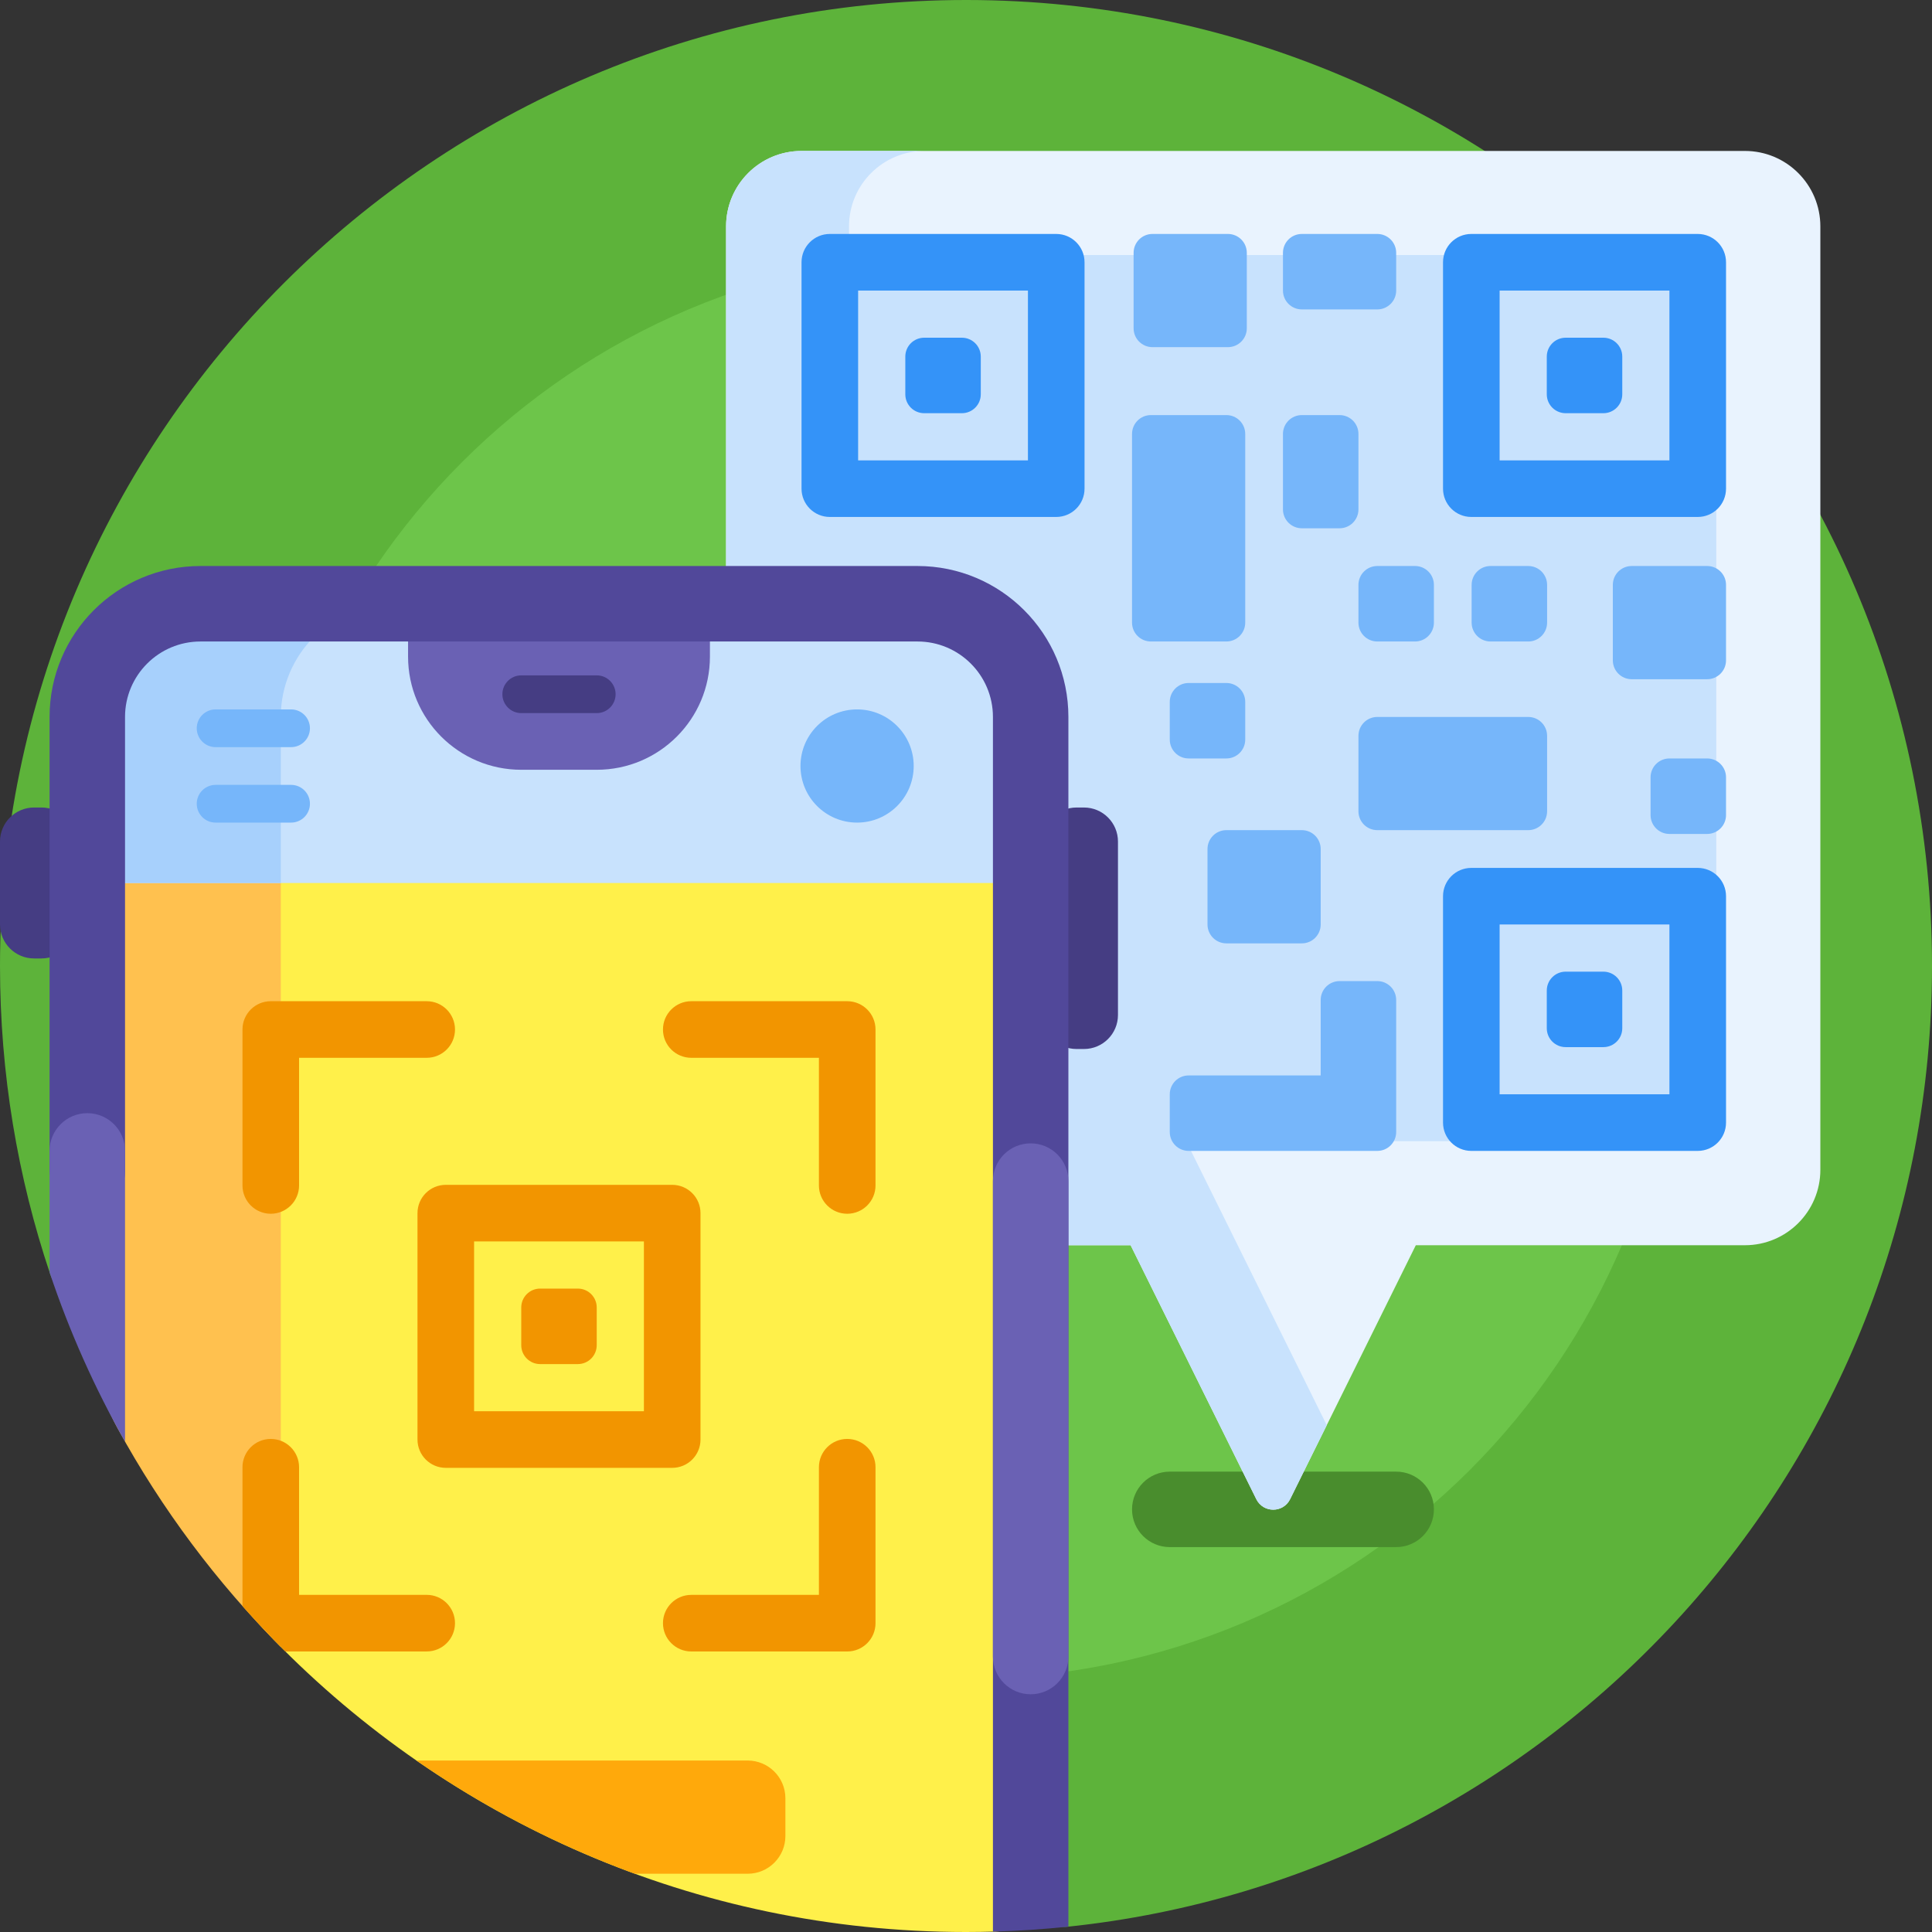 <svg width="85" height="85" viewBox="0 0 85 85" fill="none" xmlns="http://www.w3.org/2000/svg">
<rect x="0" y="0" width="85" height="85" fill="#333333" stroke="none"/>
<g clip-path="url(#clip0_5_240)">
<path d="M85 42.5C85 64.468 68.332 82.544 46.953 84.77C46.372 84.83 45.866 84.372 45.866 83.788C45.866 69.214 34.052 57.4 19.478 57.4H4.087C3.23 57.4 2.474 56.849 2.201 56.036C0.774 51.784 0 47.233 0 42.5C0 19.079 19.118 -0.021 42.539 1.77143e-05C65.993 0.021 85 19.041 85 42.5Z" fill="#5DB33A"/>
<path d="M73.854 42.5C73.854 59.816 59.816 73.854 42.5 73.854C25.184 73.854 11.146 59.816 11.146 42.5C11.146 25.184 25.184 11.146 42.5 11.146C59.816 11.146 73.854 25.184 73.854 42.5Z" fill="#6DC54A"/>
<path d="M61.426 68.066H51.465C50.548 68.066 49.805 67.323 49.805 66.406C49.805 65.489 50.548 64.746 51.465 64.746H61.426C62.343 64.746 63.086 65.489 63.086 66.406C63.086 67.323 62.343 68.066 61.426 68.066Z" fill="#498D2D"/>
<path d="M80.088 9.961V51.465C80.088 53.299 78.602 54.785 76.768 54.785H62.29L56.76 65.958C56.455 66.574 55.577 66.574 55.272 65.958L49.742 54.785H35.264C33.43 54.785 31.944 53.299 31.944 51.465V9.961C31.944 8.127 33.43 6.641 35.264 6.641H76.768C78.602 6.641 80.088 8.127 80.088 9.961Z" fill="#E9F3FE"/>
<path d="M75.509 14.54V46.885C75.509 48.719 74.022 50.206 72.189 50.206H52.187L58.372 62.702L56.76 65.958C56.455 66.574 55.577 66.574 55.272 65.958L49.742 54.785H35.264C33.43 54.785 31.944 53.299 31.944 51.465V9.961C31.944 8.127 33.43 6.641 35.264 6.641H40.674C38.84 6.641 37.353 8.127 37.353 9.961V12.344C37.962 11.655 38.852 11.22 39.844 11.22H72.189C74.022 11.22 75.509 12.707 75.509 14.54Z" fill="#C8E2FD"/>
<path d="M49.874 14.443V11.123C49.874 10.665 50.245 10.293 50.704 10.293H54.024C54.482 10.293 54.854 10.665 54.854 11.123V14.443C54.854 14.902 54.482 15.273 54.024 15.273H50.704C50.245 15.273 49.874 14.902 49.874 14.443ZM75.108 24.902H71.788C71.329 24.902 70.958 25.274 70.958 25.732V29.053C70.958 29.511 71.329 29.883 71.788 29.883H75.108C75.566 29.883 75.938 29.511 75.938 29.053V25.732C75.938 25.274 75.567 24.902 75.108 24.902ZM54.785 27.393V19.092C54.785 18.633 54.413 18.262 53.955 18.262H50.635C50.176 18.262 49.805 18.633 49.805 19.092V27.393C49.805 27.851 50.176 28.223 50.635 28.223H53.955C54.413 28.223 54.785 27.851 54.785 27.393ZM67.236 31.543H60.596C60.137 31.543 59.766 31.915 59.766 32.373V35.693C59.766 36.152 60.137 36.523 60.596 36.523H67.236C67.695 36.523 68.066 36.152 68.066 35.693V32.373C68.066 31.915 67.695 31.543 67.236 31.543ZM75.108 33.369H73.448C72.989 33.369 72.618 33.741 72.618 34.199V35.859C72.618 36.318 72.989 36.69 73.448 36.69H75.108C75.566 36.69 75.938 36.318 75.938 35.859V34.199C75.938 33.741 75.567 33.369 75.108 33.369ZM54.785 32.539V30.879C54.785 30.421 54.413 30.049 53.955 30.049H52.295C51.837 30.049 51.465 30.421 51.465 30.879V32.539C51.465 32.997 51.837 33.369 52.295 33.369H53.955C54.413 33.369 54.785 32.997 54.785 32.539ZM53.955 41.504H57.275C57.734 41.504 58.105 41.132 58.105 40.674V37.353C58.105 36.895 57.734 36.523 57.275 36.523H53.955C53.497 36.523 53.125 36.895 53.125 37.353V40.674C53.125 41.132 53.497 41.504 53.955 41.504ZM59.766 25.732V27.393C59.766 27.851 60.137 28.223 60.596 28.223H62.256C62.714 28.223 63.086 27.851 63.086 27.393V25.732C63.086 25.274 62.714 24.902 62.256 24.902H60.596C60.137 24.902 59.766 25.274 59.766 25.732ZM65.576 28.223H67.236C67.695 28.223 68.066 27.851 68.066 27.393V25.732C68.066 25.274 67.695 24.902 67.236 24.902H65.576C65.118 24.902 64.746 25.274 64.746 25.732V27.393C64.746 27.851 65.118 28.223 65.576 28.223ZM57.275 23.242H58.935C59.394 23.242 59.766 22.87 59.766 22.412V19.092C59.766 18.633 59.394 18.262 58.935 18.262H57.275C56.817 18.262 56.445 18.633 56.445 19.092V22.412C56.445 22.87 56.817 23.242 57.275 23.242ZM57.275 13.613H60.596C61.054 13.613 61.426 13.242 61.426 12.783V11.123C61.426 10.665 61.054 10.293 60.596 10.293H57.275C56.817 10.293 56.445 10.665 56.445 11.123V12.783C56.445 13.242 56.817 13.613 57.275 13.613ZM60.596 43.164H58.935C58.477 43.164 58.105 43.536 58.105 43.994V47.315H52.295C51.837 47.315 51.465 47.686 51.465 48.145V49.805C51.465 50.263 51.837 50.635 52.295 50.635H60.596C61.054 50.635 61.426 50.263 61.426 49.805V43.994C61.426 43.536 61.054 43.164 60.596 43.164Z" fill="#76B6FA"/>
<path d="M46.47 10.293H36.509C35.822 10.293 35.264 10.85 35.264 11.538V21.499C35.264 22.187 35.822 22.744 36.509 22.744H46.47C47.158 22.744 47.715 22.187 47.715 21.499V11.538C47.715 10.85 47.158 10.293 46.47 10.293ZM45.225 20.254H37.754V12.783H45.225V20.254ZM39.83 17.349V15.688C39.83 15.23 40.201 14.858 40.66 14.858H42.32C42.778 14.858 43.15 15.23 43.15 15.688V17.349C43.15 17.807 42.778 18.179 42.32 18.179H40.66C40.201 18.179 39.83 17.807 39.83 17.349ZM74.693 10.293H64.732C64.044 10.293 63.487 10.85 63.487 11.538V21.499C63.487 22.187 64.044 22.744 64.732 22.744H74.693C75.381 22.744 75.938 22.187 75.938 21.499V11.538C75.938 10.85 75.381 10.293 74.693 10.293ZM73.448 20.254H65.977V12.783H73.448V20.254ZM68.052 17.349V15.688C68.052 15.23 68.424 14.858 68.882 14.858H70.543C71.001 14.858 71.373 15.23 71.373 15.688V17.349C71.373 17.807 71.001 18.179 70.543 18.179H68.882C68.424 18.179 68.052 17.807 68.052 17.349ZM74.693 38.184H64.732C64.044 38.184 63.487 38.741 63.487 39.429V49.39C63.487 50.077 64.044 50.635 64.732 50.635H74.693C75.381 50.635 75.938 50.077 75.938 49.39V39.429C75.938 38.741 75.381 38.184 74.693 38.184ZM73.448 48.145H65.977V40.674H73.448V48.145ZM68.052 45.239V43.579C68.052 43.121 68.424 42.749 68.882 42.749H70.543C71.001 42.749 71.373 43.121 71.373 43.579V45.239C71.373 45.698 71.001 46.069 70.543 46.069H68.882C68.424 46.069 68.052 45.698 68.052 45.239Z" fill="#3493F8"/>
<path d="M3.32 37.025V40.67C3.32 41.497 2.65 42.168 1.823 42.168H1.498C0.671 42.168 0 41.497 0 40.67V37.025C0 36.198 0.671 35.527 1.498 35.527H1.823C2.65 35.527 3.32 36.198 3.32 37.025ZM47.689 35.527H47.364C46.537 35.527 45.866 36.198 45.866 37.025V44.655C45.866 45.482 46.537 46.152 47.364 46.152H47.689C48.516 46.152 49.186 45.482 49.186 44.655V37.025C49.187 36.198 48.516 35.527 47.689 35.527Z" fill="#453D83"/>
<path d="M45.345 31.543V83.386C45.345 84.251 44.656 84.955 43.791 84.981C43.362 84.993 42.932 85 42.5 85C30.559 85 19.769 80.076 12.049 72.147C6.748 66.704 3.841 59.367 3.841 51.769V31.543C3.841 28.792 6.071 26.562 8.822 26.562H40.365C43.115 26.562 45.345 28.792 45.345 31.543Z" fill="#FFF04A"/>
<path d="M8.822 26.562H17.335C14.584 26.562 12.354 28.792 12.354 31.543V72.458C9.536 69.622 7.115 66.391 5.183 62.855C4.296 61.233 3.841 59.41 3.841 57.561V31.543C3.841 28.792 6.071 26.562 8.822 26.562Z" fill="#FFC14F"/>
<path d="M26.253 57.523V59.183C26.253 59.642 25.882 60.014 25.423 60.014H23.763C23.305 60.014 22.933 59.642 22.933 59.183V57.523C22.933 57.065 23.305 56.693 23.763 56.693H25.423C25.882 56.693 26.253 57.065 26.253 57.523ZM18.773 70.167H13.158V64.552C13.158 63.864 12.6 63.307 11.913 63.307C11.225 63.307 10.668 63.864 10.668 64.552V70.66C11.275 71.346 11.904 72.012 12.554 72.657H18.773C19.461 72.657 20.018 72.1 20.018 71.412C20.018 70.725 19.461 70.167 18.773 70.167ZM11.913 53.4C12.6 53.4 13.158 52.842 13.158 52.155V46.539H18.773C19.461 46.539 20.018 45.982 20.018 45.294C20.018 44.606 19.461 44.049 18.773 44.049H11.913C11.225 44.049 10.668 44.606 10.668 45.294V52.155C10.668 52.842 11.225 53.4 11.913 53.4ZM37.274 44.049H30.413C29.726 44.049 29.168 44.607 29.168 45.294C29.168 45.982 29.726 46.539 30.413 46.539H36.029V52.155C36.029 52.843 36.586 53.4 37.274 53.4C37.962 53.4 38.519 52.843 38.519 52.155V45.294C38.519 44.606 37.962 44.049 37.274 44.049ZM37.274 63.307C36.586 63.307 36.029 63.864 36.029 64.552V70.168H30.413C29.726 70.168 29.168 70.725 29.168 71.413C29.168 72.1 29.726 72.658 30.413 72.658H37.274C37.962 72.658 38.519 72.1 38.519 71.413V64.552C38.519 63.864 37.962 63.307 37.274 63.307ZM19.613 52.128H29.574C30.262 52.128 30.819 52.685 30.819 53.373V63.334C30.819 64.022 30.262 64.579 29.574 64.579H19.613C18.925 64.579 18.368 64.022 18.368 63.334V53.373C18.368 52.685 18.925 52.128 19.613 52.128ZM20.858 62.089H28.329V54.618H20.858V62.089Z" fill="#F29500"/>
<path d="M34.554 79.117V80.777C34.554 81.694 33.811 82.437 32.894 82.437H27.93C24.499 81.185 21.274 79.503 18.321 77.456H32.894C33.811 77.456 34.554 78.2 34.554 79.117Z" fill="#FFA90B"/>
<path d="M45.345 31.543V38.848H3.841V31.543C3.841 28.792 6.071 26.562 8.822 26.562H40.365C43.115 26.562 45.345 28.792 45.345 31.543Z" fill="#C8E2FD"/>
<path d="M17.335 26.562C14.584 26.562 12.354 28.792 12.354 31.543V38.848H3.841V31.543C3.841 28.792 6.071 26.562 8.822 26.562H17.335Z" fill="#A7D0FC"/>
<path d="M13.636 32.041C13.636 32.499 13.264 32.871 12.806 32.871H9.486C9.027 32.871 8.656 32.499 8.656 32.041C8.656 31.583 9.027 31.211 9.486 31.211H12.806C13.265 31.211 13.636 31.583 13.636 32.041ZM12.806 34.531H9.486C9.027 34.531 8.656 34.903 8.656 35.361C8.656 35.82 9.027 36.191 9.486 36.191H12.806C13.264 36.191 13.636 35.82 13.636 35.361C13.636 34.903 13.265 34.531 12.806 34.531ZM37.709 31.211C36.333 31.211 35.218 32.326 35.218 33.701C35.218 35.076 36.333 36.191 37.709 36.191C39.084 36.191 40.199 35.076 40.199 33.701C40.199 32.326 39.084 31.211 37.709 31.211Z" fill="#76B6FA"/>
<path d="M31.234 25.566V28.887C31.234 31.637 29.004 33.867 26.253 33.867H22.933C20.183 33.867 17.953 31.637 17.953 28.887V25.566H31.234Z" fill="#6A61B4"/>
<path d="M27.084 30.544C27.084 31.002 26.712 31.374 26.253 31.374H22.933C22.475 31.374 22.103 31.002 22.103 30.544C22.103 30.085 22.475 29.713 22.933 29.713H26.253C26.712 29.713 27.084 30.085 27.084 30.544Z" fill="#453D83"/>
<path d="M47.005 31.543V84.764C45.91 84.879 44.803 84.953 43.685 84.984V31.543C43.685 29.709 42.199 28.223 40.365 28.223H8.822C6.988 28.223 5.501 29.709 5.501 31.543V51.541C5.501 53.401 2.9 53.835 2.296 52.076C2.287 52.05 2.181 51.645 2.181 51.463V31.543C2.181 27.875 5.154 24.902 8.822 24.902H40.365C44.032 24.902 47.005 27.875 47.005 31.543Z" fill="#51489A"/>
<path d="M43.685 72.881V51.963C43.685 51.046 44.428 50.303 45.345 50.303C46.262 50.303 47.005 51.046 47.005 51.963V72.881C47.005 73.798 46.262 74.541 45.345 74.541C44.428 74.541 43.685 73.798 43.685 72.881ZM3.841 48.975C2.924 48.975 2.181 49.718 2.181 50.635V55.977C3.052 58.582 4.168 61.075 5.501 63.428V50.635C5.501 49.718 4.758 48.975 3.841 48.975Z" fill="#6A61B4"/>
</g>
<defs>
<clipPath id="clip0_5_240">
<rect width="85" height="85" fill="white"/>
</clipPath>
</defs>
</svg>
